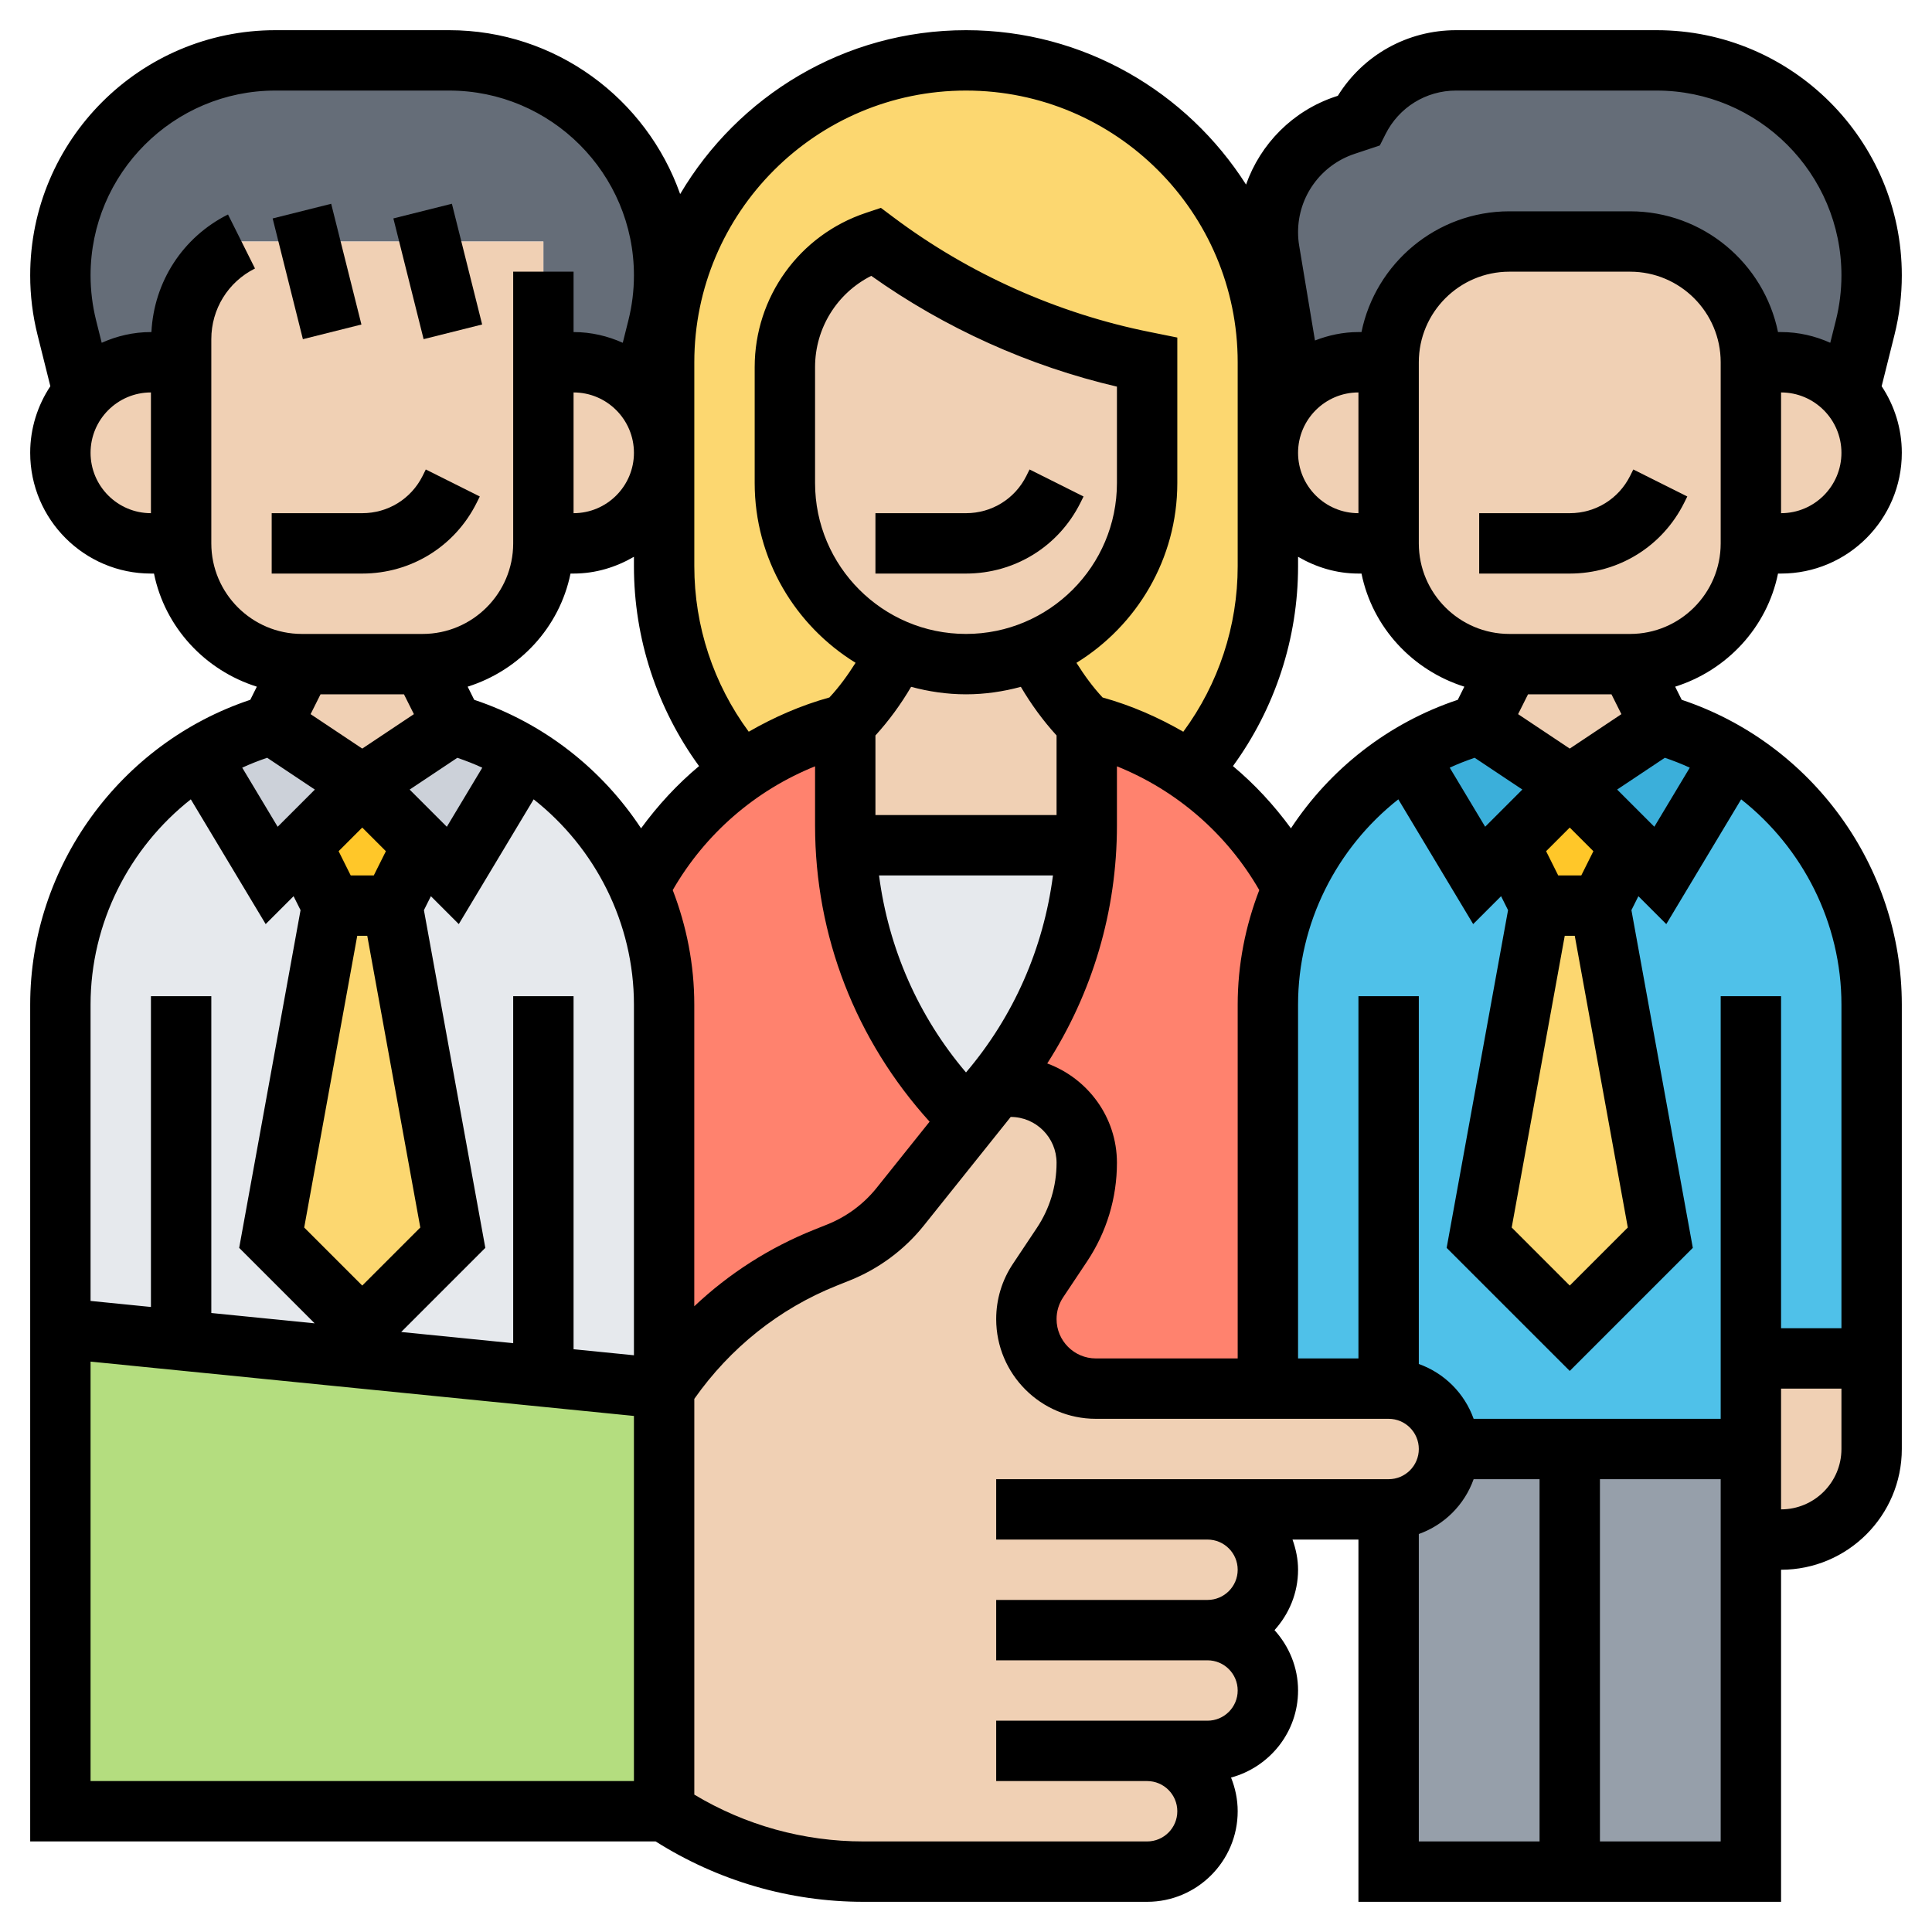 <svg id="_x33_0" enable-background="new 0 0 64 64" height="512" viewBox="0 0 64 64" width="512" xmlns="http://www.w3.org/2000/svg"><g><g><g><path d="m13 30 2 11-3 3-3-3 2-11z" fill="#fcd770"/></g><g><path d="m14 28-1 2h-2l-1-2 2-2z" fill="#ffc729"/></g><g><path d="m6 44.4-4-.4v-10.72c0-3.42 1.8-6.52 4.62-8.23l2.38 3.95 1-1 1 2-2 11 3 3-.1.99z" fill="#e6e9ed"/></g><g><path d="m18 45.6-6.1-.61.1-.99 3-3-2-11 1-2 1 1 2.38-3.95c1.69 1.02 3.01 2.55 3.8 4.34.53 1.2.82 2.52.82 3.89v12.72z" fill="#e6e9ed"/></g><g><path d="m17.38 25.04v.01l-2.38 3.95-1-1-2-2 3-2c.85.24 1.65.6 2.38 1.04z" fill="#ccd1d9"/></g><g><path d="m12 26-2 2-1 1-2.38-3.95v-.01c.73-.44 1.53-.8 2.38-1.04z" fill="#ccd1d9"/></g><g><path d="m22 9.12c0 .59-.07 1.17-.21 1.73l-.54 2.16-.01.01c-.54-.63-1.34-1.02-2.24-1.02h-1v-4h-10c-1.23.61-2 1.87-2 3.24v.76h-1c-.9 0-1.7.39-2.24 1.02l-.01-.01-.54-2.16c-.14-.56-.21-1.14-.21-1.73 0-1.96.8-3.74 2.09-5.03s3.07-2.09 5.03-2.09h5.76c3.93 0 7.12 3.19 7.12 7.12z" fill="#656d78"/></g><g><path d="m62 9.12c0 .59-.07 1.17-.21 1.73l-.54 2.16-.01.01c-.54-.63-1.34-1.02-2.24-1.02h-1c0-2.21-1.79-4-4-4h-4c-2.21 0-4 1.79-4 4h-1c-.86 0-1.63.36-2.18.94l-.77-4.64c-.03-.2-.05-.4-.05-.61 0-.81.26-1.56.7-2.18.45-.62 1.09-1.11 1.85-1.36l.45-.15c.61-1.23 1.87-2 3.24-2h6.64c3.93 0 7.12 3.19 7.12 7.12z" fill="#656d78"/></g><g><path d="m42 15v3.76c0 2.51-.92 4.92-2.57 6.79-1.02-.7-2.17-1.23-3.43-1.55-.66-.66-1.21-1.43-1.63-2.26l-.09-.19c2.18-.89 3.72-3.04 3.72-5.55v-4l-.1-.02c-3.22-.64-6.27-2.01-8.9-3.98-1.79.6-3 2.27-3 4.16v3.84c0 1.66.67 3.16 1.76 4.24.55.56 1.22 1.01 1.96 1.31l-.09.19c-.42.83-.97 1.6-1.63 2.26-1.26.32-2.41.85-3.43 1.55-1.65-1.87-2.57-4.28-2.57-6.79v-3.76-3c0-5.52 4.48-10 10-10 2.76 0 5.26 1.12 7.07 2.93s2.93 4.31 2.93 7.07z" fill="#fcd770"/></g><g><path d="m32.7 36.38-2.88 3.59c-.54.68-1.24 1.2-2.04 1.52l-.43.17c-2.18.87-4.05 2.39-5.35 4.34v-12.72c0-1.37-.29-2.69-.82-3.89.79-1.53 1.96-2.86 3.39-3.84 1.02-.7 2.17-1.23 3.43-1.55v3.34c0 .22.01.44.02.66.16 3.39 1.58 6.6 3.98 9 .22-.22.43-.45.63-.68z" fill="#ff826e"/></g><g><path d="m42.82 29.39c-.53 1.2-.82 2.52-.82 3.89v12.72h-5.7c-1.27 0-2.3-1.03-2.3-2.3 0-.46.13-.9.39-1.28l.79-1.19c.53-.8.82-1.75.82-2.71 0-.7-.28-1.32-.74-1.78s-1.08-.74-1.78-.74c-.3 0-.59.14-.78.38l-.07-.06c.98-1.12 1.77-2.39 2.33-3.75.6-1.44.95-2.98 1.02-4.57.01-.22.02-.44.02-.66v-3.34c1.26.32 2.41.85 3.43 1.55 1.43.98 2.6 2.31 3.39 3.84z" fill="#ff826e"/></g><g><path d="m28.02 28h7.96c-.07 1.59-.42 3.13-1.02 4.57-.56 1.36-1.35 2.63-2.33 3.75-.2.23-.41.46-.63.68-2.4-2.4-3.82-5.61-3.98-9z" fill="#e6e9ed"/></g><g><path d="m22 46v14h-20v-16l4 .4 5.9.59 6.1.61z" fill="#b4dd7f"/></g><g><path d="m58 51v11h-6v-14h6z" fill="#969faa"/></g><g><path d="m52 48v14h-6v-12c1.1 0 2-.9 2-2z" fill="#969faa"/></g><g><path d="m58 45v3h-6-4c0-.55-.22-1.05-.59-1.41-.36-.37-.86-.59-1.41-.59h-4v-12.72c0-1.37.29-2.69.82-3.89.79-1.79 2.11-3.32 3.8-4.34l2.38 3.95 1-1 1 2-2 11 3 3 3-3-2-11 1-2 1 1 2.38-3.95c2.82 1.71 4.62 4.81 4.62 8.23v11.72z" fill="#4fc1e9"/></g><g><path d="m57.38 25.04v.01l-2.38 3.95-1-1-2-2 3-2c.85.24 1.65.6 2.38 1.04z" fill="#3bafda"/></g><g><path d="m52 26-2 2-1 1-2.38-3.95v-.01c.73-.44 1.53-.8 2.38-1.04z" fill="#3bafda"/></g><g><path d="m62 45v3c0 1.66-1.34 3-3 3h-1v-3-3z" fill="#f0d0b4"/></g><g><path d="m61.24 13.02c.47.53.76 1.22.76 1.98 0 .83-.34 1.58-.88 2.12s-1.29.88-2.12.88h-1v-6h1c.9 0 1.7.39 2.24 1.02z" fill="#f0d0b4"/></g><g><path d="m58 12v6c0 2.21-1.79 4-4 4h-4c-2.21 0-4-1.79-4-4v-6c0-2.21 1.79-4 4-4h4c2.21 0 4 1.79 4 4z" fill="#f0d0b4"/></g><g><path d="m54 22 1 2-3 2-3-2 1-2z" fill="#f0d0b4"/></g><g><path d="m53 30 2 11-3 3-3-3 2-11z" fill="#fcd770"/></g><g><path d="m54 28-1 2h-2l-1-2 2-2z" fill="#ffc729"/></g><g><path d="m40 50c.55 0 1.05.22 1.41.59.37.36.59.86.59 1.41 0 1.1-.9 2-2 2 .55 0 1.05.22 1.41.59.37.36.59.86.59 1.41 0 1.1-.9 2-2 2h-2c.55 0 1.05.22 1.41.59.37.36.59.86.59 1.41 0 1.1-.9 2-2 2h-9.39c-2.36 0-4.65-.7-6.61-2v-14c1.3-1.95 3.17-3.47 5.35-4.34l.43-.17c.8-.32 1.5-.84 2.04-1.52l2.88-3.59c.19-.24.48-.38.78-.38.7 0 1.32.28 1.78.74s.74 1.08.74 1.78c0 .96-.29 1.91-.82 2.71l-.79 1.19c-.26.38-.39.82-.39 1.28 0 1.27 1.03 2.3 2.3 2.3h5.7 4c.55 0 1.05.22 1.41.59.37.36.59.86.59 1.41 0 1.1-.9 2-2 2z" fill="#f0d0b4"/></g><g><path d="m46 12v6h-1c-.83 0-1.58-.34-2.12-.88s-.88-1.29-.88-2.12c0-.8.32-1.53.82-2.06.55-.58 1.32-.94 2.18-.94z" fill="#f0d0b4"/></g><g><path d="m38 12v4c0 2.51-1.54 4.66-3.72 5.55-.7.29-1.47.45-2.28.45s-1.58-.16-2.28-.45c-.74-.3-1.41-.75-1.96-1.31-1.09-1.08-1.76-2.58-1.76-4.24v-3.84c0-1.89 1.21-3.56 3-4.16 2.63 1.97 5.68 3.34 8.9 3.98z" fill="#f0d0b4"/></g><g><path d="m36 24v3.34c0 .22-.01.44-.02.66h-7.96c-.01-.22-.02-.44-.02-.66v-3.34c.66-.66 1.21-1.43 1.63-2.26l.09-.19c.7.29 1.47.45 2.28.45s1.58-.16 2.28-.45l.09.19c.42.83.97 1.6 1.63 2.26z" fill="#f0d0b4"/></g><g><path d="m21.24 13.02c.47.53.76 1.22.76 1.98 0 .83-.34 1.58-.88 2.12s-1.29.88-2.12.88h-1v-6h1c.9 0 1.7.39 2.24 1.02z" fill="#f0d0b4"/></g><g><path d="m18 12v6c0 2.21-1.79 4-4 4h-4c-2.21 0-4-1.79-4-4v-6-.76c0-1.37.77-2.63 2-3.24h10z" fill="#f0d0b4"/></g><g><path d="m14 22 1 2-3 2-3-2 1-2z" fill="#f0d0b4"/></g><g><path d="m6 12v6h-1c-.83 0-1.58-.34-2.12-.88s-.88-1.29-.88-2.12c0-.76.29-1.45.76-1.98.54-.63 1.34-1.02 2.24-1.02z" fill="#f0d0b4"/></g></g><g><path d="m54 15.764c-.381.762-1.147 1.236-2 1.236h-3v2h3c1.615 0 3.067-.897 3.789-2.342l.105-.211-1.789-.895z"/><path d="m58.899 19h.101c2.206 0 4-1.794 4-4 0-.815-.248-1.573-.668-2.206l.425-1.7c.161-.643.243-1.306.243-1.971 0-4.479-3.644-8.123-8.123-8.123h-6.641c-1.614 0-3.079.822-3.919 2.174l-.081.026c-1.414.472-2.482 1.565-2.959 2.914-1.954-3.068-5.377-5.114-9.277-5.114-4.031 0-7.553 2.186-9.469 5.429-1.114-3.157-4.12-5.429-7.654-5.429h-5.754c-4.479 0-8.123 3.644-8.123 8.123 0 .665.082 1.328.243 1.97l.425 1.701c-.42.633-.668 1.391-.668 2.206 0 2.206 1.794 4 4 4h.101c.364 1.786 1.692 3.206 3.407 3.747l-.217.435c-4.313 1.438-7.291 5.521-7.291 10.098v27.72h20.719c2.066 1.305 4.438 2 6.887 2h9.394c1.654 0 3-1.346 3-3 0-.395-.081-.77-.22-1.116 1.275-.346 2.22-1.501 2.22-2.884 0-.771-.301-1.468-.78-2 .48-.532.78-1.229.78-2 0-.352-.072-.686-.184-1h2.184v12h14v-11c2.206 0 4-1.794 4-4v-14.72c0-4.577-2.978-8.66-7.291-10.098l-.217-.435c1.715-.541 3.043-1.961 3.407-3.747zm-5.188 4.657-1.711 1.141-1.711-1.141.329-.657h2.764zm1.439 1.445c.282.097.559.204.826.328l-1.174 1.957-1.232-1.232zm-18.847 19.898c-.719 0-1.303-.584-1.303-1.303 0-.258.075-.508.219-.723l.792-1.188c.647-.971.989-2.1.989-3.267 0-1.513-.966-2.795-2.309-3.291 1.497-2.335 2.309-5.046 2.309-7.885v-1.958c1.98.797 3.641 2.236 4.715 4.1-.458 1.19-.715 2.471-.715 3.795v11.72zm-19.303-12v11.495l-3.71-.371 2.787-2.787-2.034-11.187.231-.462.924.924 2.48-4.133c2.043 1.609 3.322 4.099 3.322 6.801v11.615l-2-.2v-11.695zm-6.57-6.844-1.232 1.232-1.174-1.958c.267-.124.544-.231.826-.328zm.188-3.156h2.764l.329.657-1.711 1.141-1.711-1.141zm8.382-10c1.103 0 2 .897 2 2s-.897 2-2 2zm-.101 6h.101c.732 0 1.409-.212 2-.556v.314c0 2.39.761 4.704 2.157 6.62-.721.602-1.362 1.296-1.921 2.061-1.291-1.96-3.217-3.486-5.527-4.257l-.217-.435c1.715-.541 3.043-1.961 3.407-3.747zm-4.097 8.388-1.232-1.232 1.58-1.053c.282.097.559.204.826.328zm-2.802.026.783.783-.401.803h-.764l-.401-.803zm-.166 3.586h.332l1.757 9.663-1.923 1.923-1.923-1.923zm10.451-1.515c1.074-1.863 2.735-3.303 4.715-4.1v1.958c0 3.666 1.351 7.116 3.794 9.814l-1.752 2.19c-.43.538-.996.958-1.638 1.215l-.428.171c-1.488.595-2.831 1.456-3.977 2.539v-9.992c.001-1.324-.256-2.605-.714-3.795zm9.715 6.041c-1.583-1.862-2.567-4.116-2.881-6.526h5.762c-.314 2.411-1.298 4.664-2.881 6.526zm0-14.526c-2.757 0-5-2.243-5-5v-3.838c0-1.294.731-2.455 1.862-3.024 2.437 1.732 5.227 2.99 8.138 3.67v3.192c0 2.757-2.243 5-5 5zm0 2c.629 0 1.237-.091 1.817-.248.339.576.731 1.115 1.183 1.611v2.637h-6v-2.637c.451-.495.843-1.034 1.182-1.611.581.157 1.189.248 1.818.248zm10.764 4.439c-.559-.765-1.2-1.459-1.921-2.061 1.396-1.916 2.157-4.23 2.157-6.62v-.314c.591.344 1.268.556 2 .556h.101c.364 1.786 1.692 3.206 3.407 3.747l-.217.435c-2.31.77-4.236 2.297-5.527 4.257zm2.236-10.439c-1.103 0-2-.897-2-2s.897-2 2-2zm3.85 8.102 1.58 1.053-1.232 1.232-1.174-1.957c.267-.124.544-.231.826-.328zm2.984 5.898h.332l1.757 9.663-1.923 1.923-1.923-1.923zm.548-2h-.764l-.401-.803.783-.783.783.783zm4.618-11c0 1.654-1.346 3-3 3h-4c-1.654 0-3-1.346-3-3v-6c0-1.654 1.346-3 3-3h4c1.654 0 3 1.346 3 3zm2-1v-4c1.103 0 2 .897 2 2s-.897 2-2 2zm-14.131-11.902.84-.28.186-.37c.446-.893 1.343-1.448 2.341-1.448h6.641c3.376 0 6.123 2.747 6.123 6.123 0 .501-.062 1.001-.183 1.485l-.187.747c-.499-.224-1.048-.355-1.63-.355h-.101c-.465-2.279-2.485-4-4.899-4h-4c-2.414 0-4.434 1.721-4.899 4h-.101c-.509 0-.992.105-1.44.279l-.523-3.14c-.025-.149-.037-.298-.037-.448 0-1.178.751-2.22 1.869-2.593zm-12.869-2.098c4.963 0 9 4.037 9 9v6.758c0 1.982-.635 3.899-1.802 5.482-.836-.482-1.728-.873-2.673-1.135-.329-.352-.61-.742-.866-1.148 2-1.234 3.341-3.439 3.341-5.957v-4.818l-.9-.182c-3.063-.612-6.002-1.927-8.5-3.8l-.419-.314-.497.166c-2.204.734-3.684 2.788-3.684 5.11v3.838c0 2.518 1.341 4.723 3.342 5.956-.257.406-.537.796-.866 1.148-.945.262-1.837.654-2.673 1.135-1.168-1.582-1.803-3.499-1.803-5.481v-6.758c0-4.963 4.037-9 9-9zm-29 12c0-1.103.897-2 2-2v4c-1.103 0-2-.897-2-2zm4 3v-6.764c0-.998.555-1.896 1.447-2.342l-.894-1.789c-1.503.753-2.453 2.232-2.537 3.895h-.016c-.582 0-1.131.131-1.631.355l-.187-.748c-.12-.483-.182-.983-.182-1.484 0-3.376 2.747-6.123 6.123-6.123h5.754c3.376 0 6.123 2.747 6.123 6.123 0 .501-.062 1.001-.183 1.485l-.187.747c-.499-.224-1.048-.355-1.63-.355v-2h-2v9c0 1.654-1.346 3-3 3h-4c-1.654 0-3-1.346-3-3zm-.679 8.479 2.48 4.133.924-.924.231.462-2.033 11.187 2.5 2.5-3.423-.342v-10.495h-2v10.295l-2-.2v-9.815c0-2.702 1.279-5.192 3.321-6.801zm-3.321 18.626 18 1.8v12.095h-18zm38 6.895c0 .552-.448 1-1 1h-7v2h7c.552 0 1 .448 1 1s-.448 1-1 1h-7v2h5c.552 0 1 .448 1 1s-.448 1-1 1h-9.395c-1.984 0-3.911-.534-5.605-1.551v-13.11c1.184-1.683 2.803-2.984 4.72-3.751l.428-.171c.962-.385 1.812-1.015 2.457-1.822l2.876-3.595c.837 0 1.519.682 1.519 1.52 0 .771-.226 1.516-.653 2.157l-.792 1.188c-.364.544-.555 1.178-.555 1.832 0 1.822 1.481 3.303 3.303 3.303h9.697c.552 0 1 .448 1 1s-.448 1-1 1h-13v2h7c.552 0 1 .448 1 1zm6-1.184c.847-.302 1.514-.969 1.816-1.816h2.184v12h-4zm6 10.184v-12h4v12zm6-11v-4h2v2c0 1.103-.897 2-2 2zm2-16.72v10.72h-2v-11h-2v14h-8.184c-.302-.847-.969-1.514-1.816-1.816v-12.184h-2v12h-2v-11.72c0-2.702 1.279-5.192 3.321-6.801l2.48 4.133.924-.924.231.462-2.034 11.187 4.078 4.077 4.077-4.077-2.034-11.187.231-.462.924.924 2.48-4.133c2.043 1.609 3.322 4.099 3.322 6.801z"/><path d="m15.789 16.658.105-.211-1.789-.895-.105.212c-.381.762-1.147 1.236-2 1.236h-3v2h3c1.615 0 3.067-.897 3.789-2.342z"/><path d="m9.5 6.938h1.999v4.123h-1.999z" transform="matrix(.97 -.243 .243 .97 -1.869 2.815)"/><path d="m13.5 6.938h1.999v4.123h-1.999z" transform="matrix(.97 -.243 .243 .97 -1.75 3.786)"/><path d="m34 15.764c-.381.762-1.147 1.236-2 1.236h-3v2h3c1.615 0 3.067-.897 3.789-2.342l.105-.211-1.789-.895z"/></g></g></svg>